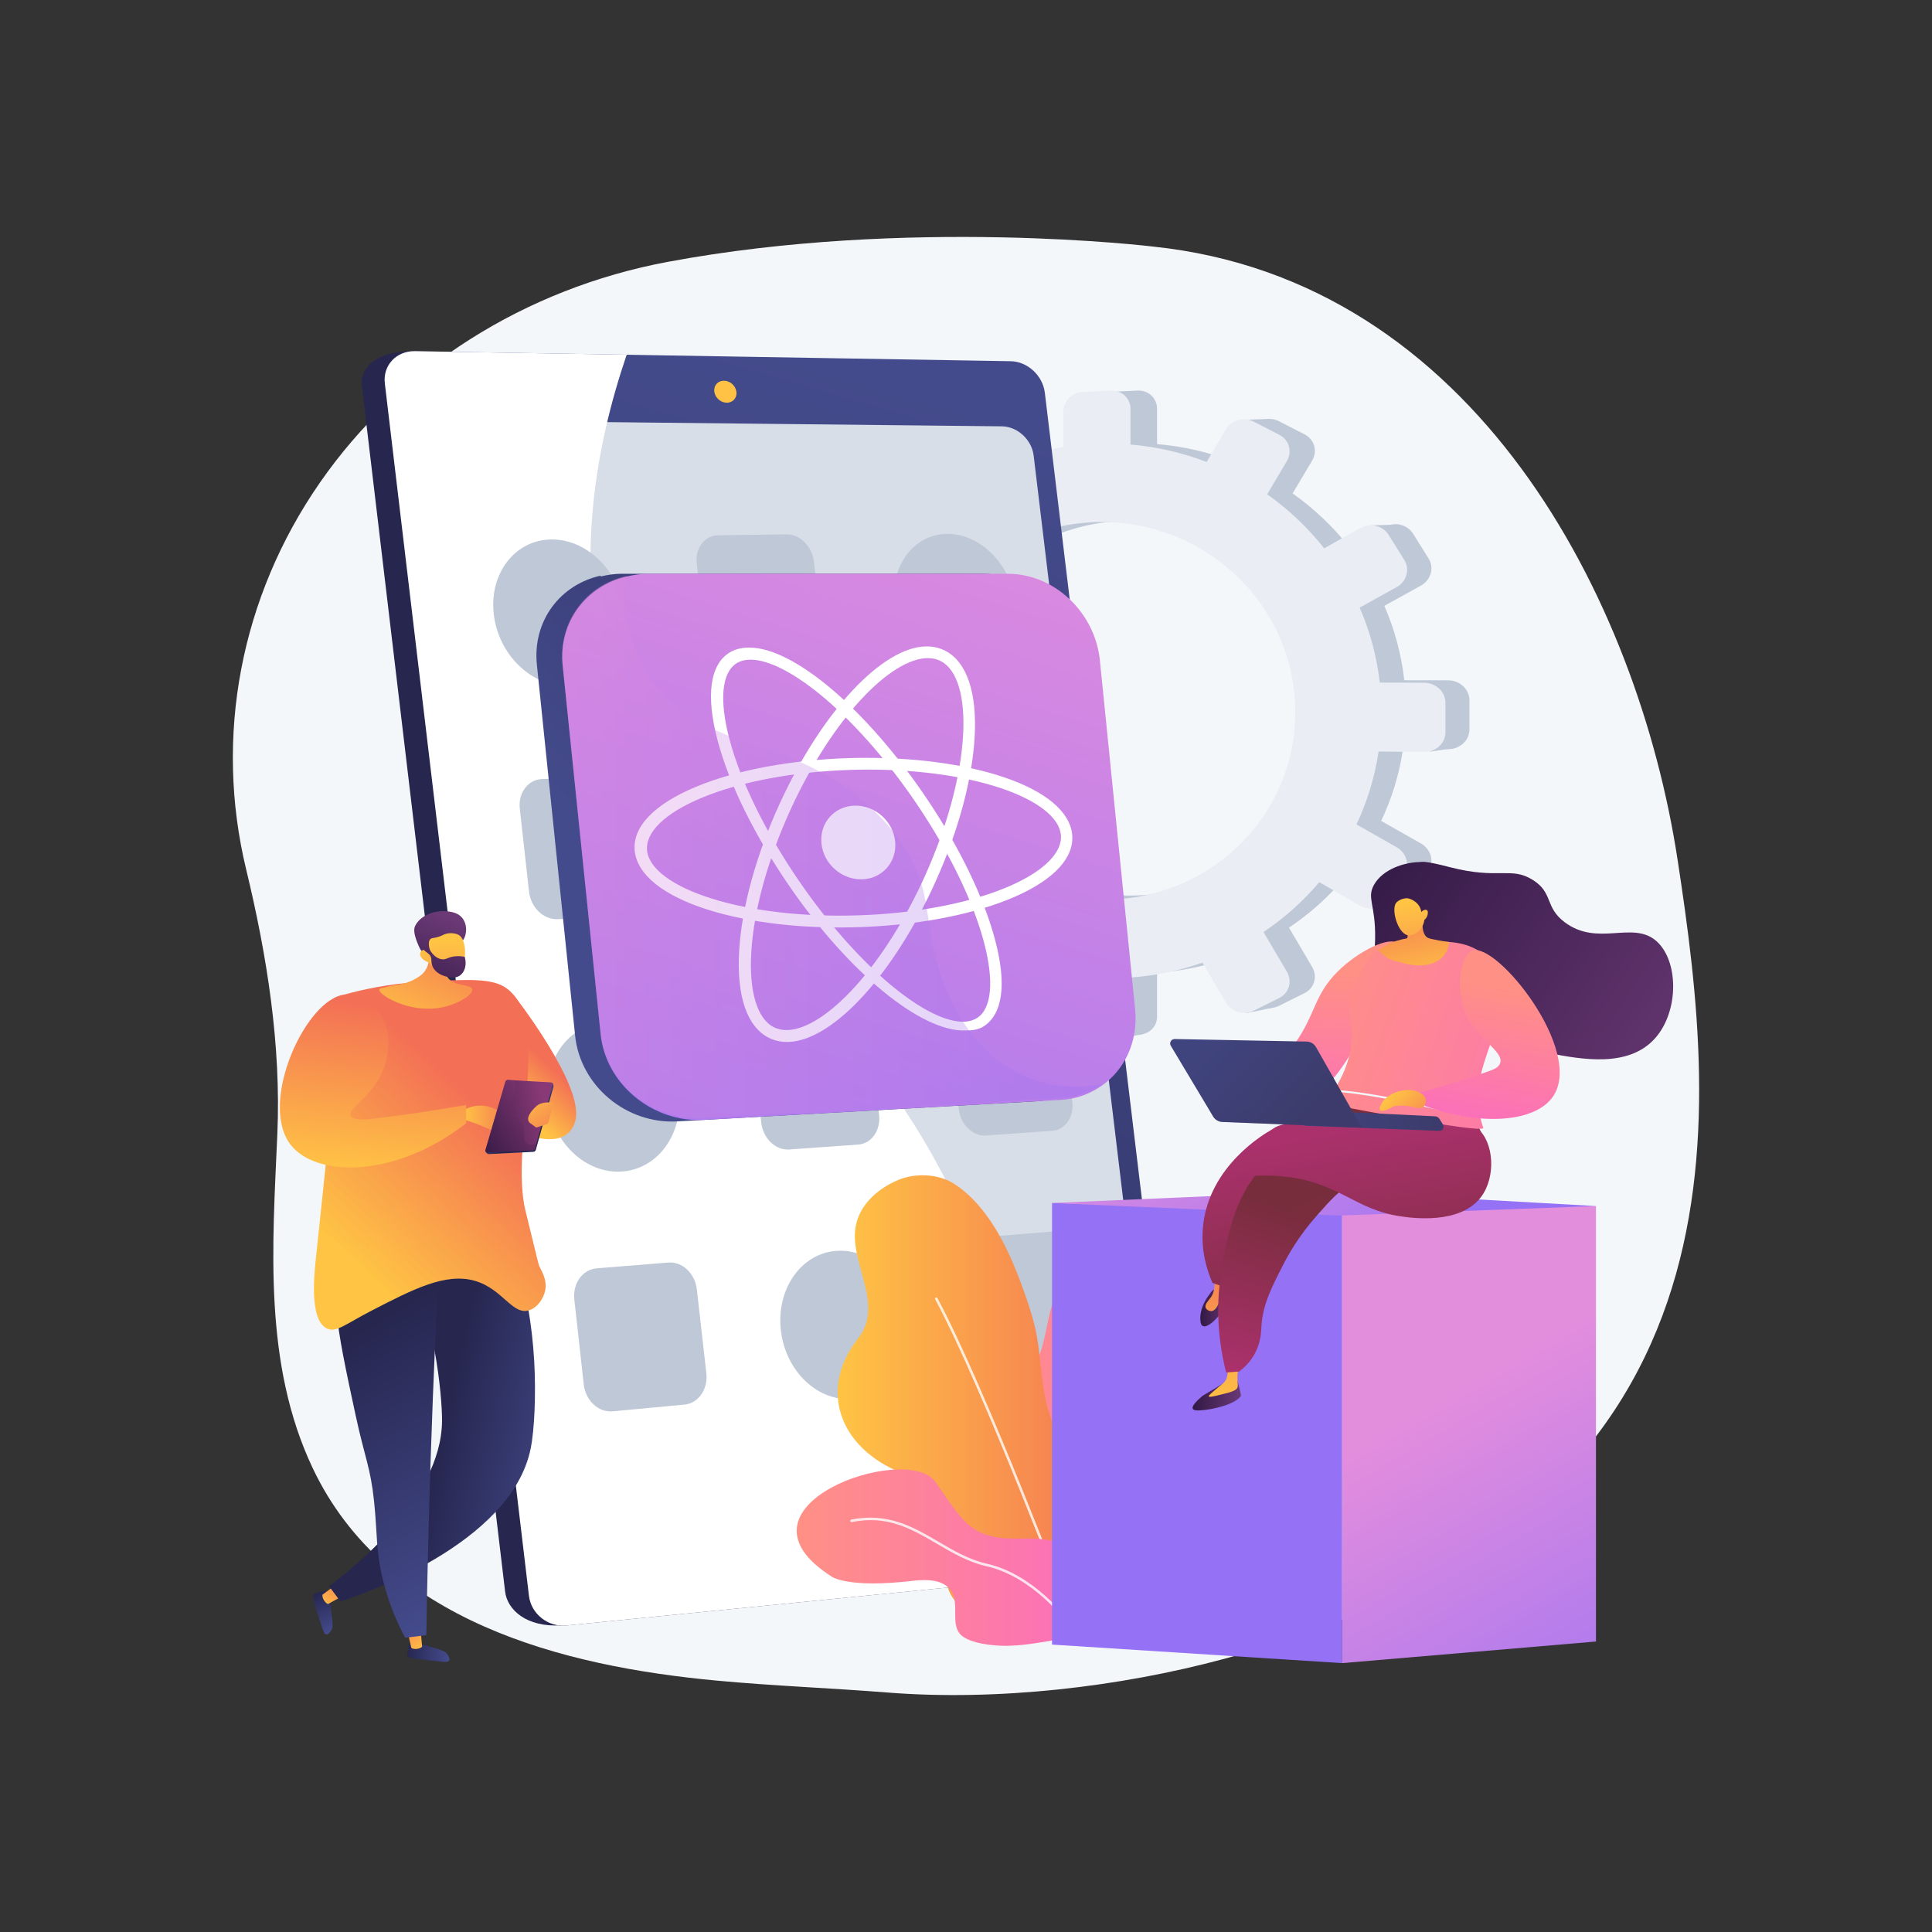 <?xml version="1.0" encoding="utf-8"?>
<!-- Generator: Adobe Illustrator 15.0.0, SVG Export Plug-In . SVG Version: 6.00 Build 0)  -->
<!DOCTYPE svg PUBLIC "-//W3C//DTD SVG 1.1//EN" "http://www.w3.org/Graphics/SVG/1.1/DTD/svg11.dtd">
<svg version="1.1" id="Illustration" xmlns="http://www.w3.org/2000/svg" xmlns:xlink="http://www.w3.org/1999/xlink" x="0px"
	 y="0px" width="3710px" height="3710px" viewBox="0 0 3710 3710" enable-background="new 0 0 3710 3710" xml:space="preserve">
<rect x="0" y="0" width="3710" height="3710" fill="#333333" stroke="none"/>
<g>
	<path fill="#F4F7FA" d="M3221.443,1650.967c-76.319-499.542-389.226-1113.263-1007.406-1177.491c0,0-469.352-57.088-932.03,29.437
		c-274.599,51.352-515.382,204.217-667.74,423.922C461.907,1146.54,411.016,1414.44,472.78,1669.85
		c40.115,165.89,67.223,337.576,59.784,508.037c-9.382,214.979-27.05,441.017,67.986,641.492
		c139.247,293.726,479.001,380.247,775.458,407.843c109.245,10.169,218.896,14.268,328.238,22.913
		c209.761,16.584,444.994-10.254,647.163-64.864C3381.709,2906.955,3297.762,2150.507,3221.443,1650.967z"/>
	<g>
		<g>
			<path fill="#BFC8D6" d="M1561.166,1338.649v50.423c0,18.959,14.882,34.515,33.296,34.743l71.429,0.89
				c6.118,45.074,18.245,88.347,35.574,128.997l-63.983,36.198c-16.073,9.094-21.569,30.039-12.304,46.831l24.714,44.794
				c9.321,16.895,30.021,23.344,46.263,14.355l66.164-36.614c26.893,35.956,58.506,68.465,94.015,96.566l-39.67,67.584
				c-9.586,16.329-3.898,38.078,12.729,48.631l44.46,28.215c16.809,10.667,38.373,6.043,48.137-10.381l40.866-68.743
				c40.939,18.816,84.917,32.651,131.159,40.555v83.43c0,19.87,16.345,36.955,36.57,38.164l54.133,3.236
				c20.485,1.226,37.145-14.063,37.145-34.151v-84.346c47.645-3.361,93.673-13.097,137.165-28.437l44.046,75.661
				c10.618,18.24,34.203,25.589,52.713,16.358l49.503-24.688c18.721-9.336,25.147-31.838,14.32-50.204l-44.412-75.337
				c39.724-26.623,75.521-58.609,106.3-95.013l77.032,44.673c19.2,11.136,43.839,5.853,54.997-11.859l29.771-47.262
				c11.232-17.83,4.564-41.27-14.856-52.292l-76.162-43.226c20.447-43.29,34.836-89.919,42.121-138.899l86.287,1.074
				c22.622,0.281,41.022-16.604,41.022-37.716v-56.146c0-21.112-18.4-38.259-41.022-38.298l-84.056-0.145
				c-5.71-50.154-18.835-98.121-38.265-142.868l70.074-38.778c19.421-10.747,26.089-34.092,14.856-52.082l-29.771-47.683
				c-11.158-17.87-35.797-23.502-54.997-12.639l-67.72,38.314c-31.029-39.325-67.662-74.007-108.641-102.977l37.44-62.981
				c10.827-18.213,4.4-40.806-14.32-50.407l-49.504-25.389c-18.509-9.493-42.094-2.479-52.712,15.611l-36.135,61.561
				c-45.806-17.582-94.531-28.943-145.076-33.155v-68.094c0-20.088-16.659-35.612-37.145-34.678l-54.133,2.471
				c-20.226,0.923-36.57,17.776-36.57,37.646v67.354c-49.034,7.755-95.522,22.21-138.543,42.249l-33.482-56.797
				c-9.764-16.563-31.328-21.491-48.137-11.063l-44.46,27.586c-16.628,10.317-22.315,31.985-12.729,48.45l33.405,57.384
				c-36.542,29.376-68.803,63.529-95.834,101.408l-58.08-32.963c-16.242-9.218-36.941-3.063-46.263,13.701l-24.714,44.443
				c-9.266,16.66-3.77,37.684,12.304,47.005l58.812,34.106c-16.437,41.437-27.483,85.541-32.274,131.488l-69.557-0.119
				C1576.048,1304.345,1561.166,1319.689,1561.166,1338.649z M1802.471,1357.732c0-192.494,156.291-352.344,355.118-357.181
				c205.822-5.007,378.063,156.934,378.063,361.866c0,204.934-172.241,364.673-378.063,357.035
				C1958.762,1712.075,1802.471,1550.228,1802.471,1357.732z"/>
			<polygon fill="#BFC8D6" points="2387.895,806.143 2437.436,804.435 2454.52,848.852 			"/>
			<polygon fill="#BFC8D6" points="1896.65,826.643 1839.523,827.212 1839.523,869.351 			"/>
			<polygon fill="#BFC8D6" points="1678.941,1029.91 1621.997,1032.211 1636.233,1064.1 			"/>
			<polygon fill="#BFC8D6" points="1589.539,1304.973 1532.026,1309.528 1550.817,1337.431 			"/>
			<polygon fill="#BFC8D6" points="1685.205,1699.595 1629.4,1707.567 1622.566,1662.012 			"/>
			<polygon fill="#BFC8D6" points="1898.745,1905.163 1848.635,1914.273 1844.648,1877.26 			"/>
			<polygon fill="#BFC8D6" points="2149.299,1993.995 2194.285,1986.023 2155.563,1928.51 			"/>
			<polygon fill="#BFC8D6" points="2393.02,1945.593 2445.408,1934.773 2404.978,1885.802 			"/>
			<polygon fill="#BFC8D6" points="2687.42,1007.155 2632.754,1008.864 2654.393,1048.725 			"/>
			<polygon fill="#BFC8D6" points="2796.184,1435.944 2746.072,1443.347 2750.059,1402.347 			"/>
			<polygon fill="#BFC8D6" points="2688.56,1736.039 2639.587,1744.011 2635.602,1711.553 			"/>
		</g>
		<path fill="#EAEDF3" d="M1504.692,1343.445v50.833c0,19.114,15.005,34.796,33.57,35.027l72.022,0.896
			c6.169,45.442,18.397,89.067,35.868,130.048l-64.513,36.494c-16.206,9.168-21.748,30.283-12.406,47.212l24.919,45.159
			c9.398,17.032,30.271,23.534,46.646,14.473l66.713-36.912c27.117,36.248,58.99,69.022,94.795,97.353l-40,68.135
			c-9.665,16.462-3.932,38.389,12.835,49.027l44.829,28.444c16.947,10.754,38.691,6.093,48.536-10.466l41.205-69.303
			c41.278,18.97,85.619,32.917,132.245,40.886v84.109c0,20.031,16.48,37.255,36.874,38.475l54.581,3.263
			c20.655,1.235,37.453-14.178,37.453-34.43v-85.033c48.039-3.388,94.449-13.203,138.302-28.668l44.411,76.277
			c10.706,18.389,34.486,25.797,53.149,16.491l49.913-24.889c18.876-9.412,25.355-32.098,14.439-50.613l-44.78-75.951
			c40.053-26.84,76.146-59.086,107.181-95.787l77.672,45.038c19.358,11.226,44.201,5.899,55.451-11.957l30.019-47.646
			c11.325-17.977,4.602-41.606-14.979-52.719l-76.794-43.577c20.617-43.644,35.125-90.652,42.47-140.031l87.003,1.082
			c22.811,0.284,41.362-16.739,41.362-38.023v-56.603c0-21.284-18.552-38.57-41.362-38.61l-84.752-0.145
			c-5.758-50.563-18.991-98.921-38.582-144.032l70.655-39.094c19.581-10.835,26.305-34.371,14.979-52.507l-30.019-48.071
			c-11.25-18.016-36.093-23.693-55.451-12.742l-68.282,38.627c-31.286-39.646-68.223-74.609-109.541-103.815l37.751-63.494
			c10.916-18.361,4.437-41.139-14.439-50.818l-49.914-25.596c-18.662-9.569-42.442-2.499-53.148,15.739l-36.435,62.062
			c-46.186-17.725-95.314-29.18-146.278-33.425v-68.648c0-20.252-16.798-35.902-37.453-34.96l-54.581,2.49
			c-20.394,0.93-36.874,17.921-36.874,37.952v67.902c-49.44,7.817-96.313,22.391-139.691,42.593l-33.759-57.26
			c-9.845-16.697-31.589-21.666-48.536-11.152l-44.829,27.81c-16.767,10.401-22.5,32.246-12.835,48.846l33.683,57.851
			c-36.845,29.615-69.373,64.047-96.629,102.235l-58.562-33.232c-16.375-9.293-37.247-3.087-46.646,13.813l-24.919,44.806
			c-9.342,16.797-3.8,37.991,12.406,47.389l59.299,34.384c-16.573,41.773-27.711,86.238-32.542,132.56l-70.135-0.121
			C1519.697,1308.861,1504.692,1324.331,1504.692,1343.445z M1747.997,1362.684c0-194.063,157.586-355.215,358.062-360.091
			c207.528-5.048,381.197,158.213,381.197,364.814c0,206.604-173.669,367.644-381.197,359.944
			C1905.583,1719.913,1747.997,1556.747,1747.997,1362.684z"/>
	</g>
	<g>
		<g>
			
				<linearGradient id="SVGID_1_" gradientUnits="userSpaceOnUse" x1="1130.847" y1="1841.629" x2="700.64" y2="1888.56" gradientTransform="matrix(1 0 0 1 312.712 0)">
				<stop  offset="0" style="stop-color:#444B8C"/>
				<stop  offset="0.996" style="stop-color:#26264F"/>
			</linearGradient>
			<path fill="url(#SVGID_1_)" d="M1957.247,757.74l262.09,2178.437c3.929,32.662-18.582,61.942-50.118,65.071l-1091.636,119.846
				c-66.873,4.159-103.487-30.006-107.613-64.738L694.805,740.314c-4.104-34.538,28.705-65.817,95.862-65.817l1101.568,23.201
				C1924.124,698.231,1953.338,725.249,1957.247,757.74z"/>
			
				<linearGradient id="SVGID_2_" gradientUnits="userSpaceOnUse" x1="1509.899" y1="757.207" x2="446.122" y2="4378.75" gradientTransform="matrix(1 0 0 1 312.712 0)">
				<stop  offset="0" style="stop-color:#444B8C"/>
				<stop  offset="0.996" style="stop-color:#26264F"/>
			</linearGradient>
			<path fill="url(#SVGID_2_)" d="M2006.378,753.991l263.529,2189.333c3.951,32.827-18.638,62.258-50.289,65.409l-1131.721,112.676
				c-35.481,3.531-67.997-22.136-72.147-57.047L739.041,736.353c-4.126-34.717,21.936-62.622,57.805-62.017l1144.265,19.307
				C1973.118,694.182,2002.448,721.338,2006.378,753.991z"/>
			<path fill="#D8DEE8" d="M1984.904,874.753l244.257,2029.945c3.69,30.669-17.464,58.114-47.091,60.994l-1064.345,103.462
				c-32.984,3.207-63.21-20.752-67.075-53.248L794.931,865.365c-3.844-32.327,20.351-58.484,53.669-58.13l1075.268,11.451
				C1953.801,819.005,1981.231,844.233,1984.904,874.753z"/>
			
				<linearGradient id="SVGID_3_" gradientUnits="userSpaceOnUse" x1="1111.277" y1="668.006" x2="-138.949" y2="4054.035" gradientTransform="matrix(1 0 0 1 312.712 0)">
				<stop  offset="0" style="stop-color:#FFC444"/>
				<stop  offset="0.996" style="stop-color:#F36F56"/>
			</linearGradient>
			<path fill="url(#SVGID_3_)" d="M1414.146,752.487c1.395,11.654-6.969,20.983-18.694,20.836
				c-11.738-0.147-22.396-9.735-23.792-21.413c-1.397-11.679,6.998-21.007,18.738-20.835
				C1402.125,731.247,1412.752,740.833,1414.146,752.487z"/>
			<g>
				<path fill="#FFFFFF" d="M1800.889,2237.381c-217.895-402.857-543.396-523.442-641.397-938.631
					c-52.974-224.426-16.881-439.23,43.907-617.555l-406.554-6.86c-35.868-0.604-61.93,27.301-57.803,62.017l276.708,2328.011
					c4.149,34.911,36.665,60.579,72.148,57.046l889.643-88.573C1984.119,2671.86,1898.018,2416.956,1800.889,2237.381z"/>
			</g>
		</g>
		<g>
			<path fill="#BFC8D6" d="M1198.501,1173.582c8.774,77.172-39.684,141.354-108.653,143.245
				c-69.424,1.904-133.074-59.951-141.74-138.049c-8.65-77.965,40.872-141.867,110.186-142.846
				C1127.155,1034.962,1189.741,1096.539,1198.501,1173.582z"/>
			<path fill="#BFC8D6" d="M1950.338,1157.979c9.071,74.395-35.226,136.209-99.318,137.967
				c-64.5,1.77-124.381-57.884-133.366-133.138c-8.97-75.131,36.285-136.687,100.697-137.595
				C1882.357,1024.31,1941.282,1083.704,1950.338,1157.979z"/>
			<path fill="#BFC8D6" d="M1510.517,1026.095l-131.7,1.836c-25.932,0.361-44.244,24.576-40.839,54.104l17.864,154.885
				c3.42,29.645,27.294,53.132,53.263,52.443l131.882-3.499c25.575-0.679,43.462-25.014,40.008-54.337l-18.049-153.205
				C1559.505,1049.113,1536.057,1025.739,1510.517,1026.095z"/>
			<path fill="#BFC8D6" d="M1634.488,1617.037c9.02,76.507-37.352,141.282-103.974,144.582
				c-67.055,3.322-128.978-56.823-137.9-134.24c-8.907-77.286,38.481-141.811,105.438-144.222
				C1564.578,1480.762,1625.483,1540.656,1634.488,1617.037z"/>
			<path fill="#BFC8D6" d="M2004.385,1601.22c9.159,75.117-35.179,138.667-99.412,141.85
				c-64.644,3.202-124.716-55.884-133.788-131.878c-9.058-75.868,36.245-139.175,100.8-141.499
				C1936.133,1467.382,1995.24,1526.226,2004.385,1601.22z"/>
			<path fill="#BFC8D6" d="M1177.984,1491.114l-137.011,4.911c-26.981,0.967-46.174,26.371-42.799,56.761l17.703,159.415
				c3.389,30.514,28.097,54.197,55.119,52.884l137.215-6.672c26.604-1.294,45.344-26.816,41.916-56.988l-17.909-157.637
				C1228.805,1513.737,1204.55,1490.162,1177.984,1491.114z"/>
			<path fill="#BFC8D6" d="M1303.602,2097.949c8.952,78.739-39.642,146.69-108.965,151.681
				c-69.784,5.023-133.878-55.593-142.722-135.296c-8.828-79.566,40.848-147.276,110.522-151.335
				C1231.653,1958.968,1294.664,2019.344,1303.602,2097.949z"/>
			<path fill="#BFC8D6" d="M1616.893,1932.982l-132.332,7.685c-26.058,1.514-44.417,27.146-40.943,57.267l18.225,158.006
				c3.488,30.243,27.521,53.269,53.615,51.415l132.514-9.416c25.696-1.826,43.624-27.563,40.101-57.471l-18.408-156.259
				C1666.154,1954.419,1642.553,1931.492,1616.893,1932.982z"/>
			<path fill="#BFC8D6" d="M1989.31,1911.354l-127.571,7.408c-25.116,1.459-42.664,26.595-39.131,56.159l18.526,155.077
				c3.547,29.682,26.858,52.306,52.007,50.519l127.733-9.076c24.772-1.76,41.91-26.999,38.333-56.357l-18.691-153.394
				C2036.952,1932.446,2014.051,1909.917,1989.31,1911.354z"/>
			<path fill="#BFC8D6" d="M1742.512,2533.325c9.2,78.04-37.275,146.513-104.213,152.856
				c-67.377,6.385-129.713-52.537-138.815-131.523c-9.088-78.853,38.42-147.11,105.699-152.548
				C1672.023,2396.708,1733.326,2455.416,1742.512,2533.325z"/>
			<path fill="#BFC8D6" d="M1283.529,2424.447l-137.717,11.106c-27.123,2.188-46.374,29.092-42.93,60.107l18.068,162.705
				c3.459,31.145,28.339,54.337,55.503,51.788l137.921-12.941c26.739-2.509,45.531-29.514,42.033-60.302l-18.274-160.854
				C1334.649,2445.394,1310.229,2422.294,1283.529,2424.447z"/>
			<path fill="#BFC8D6" d="M2044.135,2363.106l-127.852,10.311c-25.173,2.03-42.738,27.868-39.171,57.726l18.711,156.614
				c3.582,29.976,26.968,52.37,52.173,50.005l128.014-12.012c24.826-2.329,41.979-28.262,38.365-57.908l-18.873-154.898
				C2091.902,2383.413,2068.93,2361.106,2044.135,2363.106z"/>
		</g>
	</g>
	<g>
		<linearGradient id="SVGID_4_" gradientUnits="userSpaceOnUse" x1="1374.756" y1="1829.808" x2="2345.033" y2="801.671">
			<stop  offset="0" style="stop-color:#444B8C"/>
			<stop  offset="0.996" style="stop-color:#26264F"/>
		</linearGradient>
		<path fill="url(#SVGID_4_)" d="M1887.639,1101.779h-694.865c-13.317,0-26.153,2.279-38.356,5.008
			c-0.375,0.083-0.738,0.621-1.113,0.705c0.114-0.76,0.229-1.318,0.345-2.124c-78.562,17.369-131.291,87.601-122.66,171.321
			l0.216,2.14l72.961,707.711l0.215,2.094c9.953,96.537,98.251,170.275,196.281,164.788l689.566-38.598
			c30.326-1.697,57.784-11.654,80.501-27.622c44.792-31.394,71.267-86.084,65.134-146.73l-67.874-672.013
			C2058.729,1176.901,1978.354,1101.779,1887.639,1101.779z"/>
		<g>
			<linearGradient id="SVGID_5_" gradientUnits="userSpaceOnUse" x1="1903.61" y1="749.689" x2="1189.332" y2="2994.568">
				<stop  offset="0.004" style="stop-color:#E38DDD"/>
				<stop  offset="1" style="stop-color:#9571F6"/>
			</linearGradient>
			<path fill="url(#SVGID_5_)" d="M2112.104,1268.053l67.651,669.937c6.113,60.498-19.004,115.203-63.565,146.512
				c-22.599,15.924-48.684,25.893-78.852,27.581l-685.906,38.45c-97.5,5.458-188.049-67.917-197.968-164.205l-72.921-707.912
				c-8.601-83.504,45.762-154.313,123.897-171.646c12.138-2.722,26.251-4.99,39.497-4.99h691.17
				C2025.35,1101.779,2102.874,1176.72,2112.104,1268.053z"/>
			<g>
				<g>
					<path fill="#FFFFFF" d="M1515.62,2000.765c-13.788,0.667-26.67-1.837-38.282-7.45c-42.685-20.631-63.29-80.517-57.881-168.47
						c5.169-84.045,33.14-184.803,78.565-283.359c81.455-176.724,196.993-299.546,280.999-300.18
						c13.344-0.101,25.776,2.864,36.962,8.807c40.88,21.718,60.568,80.603,55.57,165.956
						c-4.786,81.751-31.365,179.956-75.023,276.863C1717.022,1869.419,1601.508,1996.608,1515.62,2000.765z M1781.305,1263.766
						c-34.94,0.307-79.972,28.083-126.896,78.424c-49.058,52.634-97.111,127.199-135.228,210.03
						c-44.246,96.149-71.462,194.077-76.451,275.404c-4.691,76.485,11.347,129.466,43.92,145.253
						c7.9,3.828,16.862,5.534,26.635,5.073c35.929-1.694,81.837-31.535,129.177-83.808
						c48.943-54.045,96.332-129.227,133.518-211.639c42.731-94.702,68.732-190.349,73.388-269.644
						c4.369-74.414-11.029-126.546-42.323-143.132C1799.422,1265.689,1790.765,1263.683,1781.305,1263.766z"/>
				</g>
				<g>
					<path fill="#FFFFFF" d="M1653.702,1780.243c-108.412,3.986-212.896-7.715-293.743-33.151
						c-85.5-26.9-135.784-66.854-140.998-112.323c-5.317-46.383,36.954-90.604,118.464-124.276
						c77.302-31.931,181.415-51.298,292.619-54.709c4.386-0.135,8.79-0.244,13.144-0.327
						c107.146-2.048,208.099,11.189,284.734,37.088c79.674,26.926,125.953,65.591,130.842,109.045
						c4.985,44.307-33.625,86.877-109.222,120.096c-72.934,32.046-173.145,52.7-282.716,58
						C1662.452,1779.896,1658.054,1780.083,1653.702,1780.243z M1645.495,1478.091c-4.266,0.087-8.582,0.199-12.879,0.336
						c-108.547,3.464-209.82,22.359-284.643,53.374c-70.856,29.369-109.417,66.627-105.359,102.034
						c3.967,34.615,49.025,67.979,123.17,91.399c78.21,24.704,179.802,36.133,285.608,32.372c4.266-0.151,8.578-0.33,12.867-0.53
						c107.021-5.045,204.624-24.963,275.35-55.94c65.928-28.876,101.328-64.785,97.513-98.693
						c-3.733-33.16-45.369-65.479-114.633-88.802C1848.271,1488.649,1750.062,1475.964,1645.495,1478.091z"/>
				</g>
				<g>
					<path fill="#FFFFFF" d="M1854.139,1978.789c0,0-0.002,0-0.004,0c-83.531,3.439-222.998-108.607-339.911-279.573
						c-65.269-95.445-113.563-192.709-135.894-276.087c-23.385-87.312-15.079-147.441,23.196-170.392
						c10.414-6.245,22.756-9.109,36.621-9.214c86.369-0.649,227.307,119.849,342.285,291.123
						c63.069,93.948,109.389,190.155,130.687,271.082c22.223,84.439,14.354,141.216-21.851,165.021
						C1879.364,1977.263,1867.412,1978.789,1854.139,1978.789z M1440.516,1266.754c-9.824,0.086-18.398,2.287-25.481,6.545
						c-29.198,17.556-34.321,71.252-14.006,147.179c21.589,80.686,68.657,176.593,132.258,269.714
						c54.752,80.167,117.66,151.502,177.083,201.008c56.814,47.332,107.16,72.352,141.92,70.713c0,0,0.002-0.001,0.003-0.001
						c9.407-0.443,17.6-2.89,24.352-7.318c27.724-18.19,32.478-70.753,13.085-144.371
						c-20.676-78.491-65.901-172.089-127.606-263.889c-53.732-79.939-116.181-152.153-175.901-203.263
						C1528.434,1293.619,1476.633,1266.437,1440.516,1266.754z"/>
				</g>
				<g>
					<path fill="#FFFFFF" d="M1718.931,1615.831c3.964,38.914-24.298,71.457-63.273,72.695
						c-39.141,1.245-74.239-29.527-78.244-68.742c-4.006-39.22,24.633-71.786,63.814-72.729
						C1680.244,1546.114,1714.966,1576.911,1718.931,1615.831z"/>
				</g>
			</g>
			<linearGradient id="SVGID_6_" gradientUnits="userSpaceOnUse" x1="1079.428" y1="1626.355" x2="2116.119" y2="1626.355">
				<stop  offset="0.004" style="stop-color:#E38DDD"/>
				<stop  offset="1" style="stop-color:#9571F6"/>
			</linearGradient>
			<path opacity="0.3" fill="url(#SVGID_6_)" d="M2116.119,2081.887c-22.599,15.92-50.028,24.993-80.2,26.676l-685.988,38.26
				c-97.511,5.438-186.762-66.198-196.681-162.484l-72.92-707.951c-8.601-83.503,45.204-153.464,123.347-170.788
				c-1.029,7.136-1.298,12.479-1.497,15.232c-4.036,56.457,6.073,116.086,36.76,168.057
				c59.844,101.393,168.38,126.316,268.329,162.635c106.863,38.786,220.993,125.746,258.636,234.885
				c16.413,47.584,16.977,98.125,28.915,146.429c35.787,145.062,134.7,263.786,289.893,252.82
				C2094.912,2084.918,2105.436,2083.4,2116.119,2081.887z"/>
		</g>
	</g>
	<g>
		
			<linearGradient id="SVGID_7_" gradientUnits="userSpaceOnUse" x1="5881.053" y1="6925.68" x2="5961.841" y2="6925.68" gradientTransform="matrix(-0.432 -0.902 -0.902 0.432 9428.877 5444.568)">
			<stop  offset="0" style="stop-color:#444B8C"/>
			<stop  offset="0.996" style="stop-color:#26264F"/>
		</linearGradient>
		<path fill="url(#SVGID_7_)" d="M627.395,3056.697c-5.074-2.581-13.601,0.314-19.174,2.208c-2.49,0.844-3.735,1.268-4.461,1.91
			c-5.301,4.688-0.642,16.934,5.765,36.537c10.125,30.979,11.708,40.833,17.146,41.194c5.098,0.34,9.529-7.924,10.014-8.847
			c2.598-4.965,2.321-9.521,1.455-18.181c-1.604-16.023-3.276-26.589-3.783-29.788
			C631.198,3061.755,630.726,3058.394,627.395,3056.697z"/>
		
			<linearGradient id="SVGID_8_" gradientUnits="userSpaceOnUse" x1="6632.468" y1="6460.562" x2="6667.909" y2="6387.207" gradientTransform="matrix(-0.515 -0.858 -0.858 0.515 9575.746 5452.523)">
			<stop  offset="0" style="stop-color:#FFC444"/>
			<stop  offset="0.996" style="stop-color:#F36F56"/>
		</linearGradient>
		<path fill="url(#SVGID_8_)" d="M662.289,3062.306l-32.453,17.954c-2.005-0.118-11.351-7.985-10.695-17.82l29.813-22.353
			L662.289,3062.306z"/>
		
			<linearGradient id="SVGID_9_" gradientUnits="userSpaceOnUse" x1="-2615.014" y1="2821.951" x2="-2893.497" y2="2759.633" gradientTransform="matrix(1 0 0 1 3736.165 0)">
			<stop  offset="0" style="stop-color:#444B8C"/>
			<stop  offset="0.996" style="stop-color:#26264F"/>
		</linearGradient>
		<path fill="url(#SVGID_9_)" d="M997.703,2436.453c11.272,42.647,24.084,103.791,28.184,178.156
			c3.397,61.646,0.637,129.705-6.794,166.707c-37.233,185.415-330.828,282.83-365.431,293.895
			c-7.263-9.754-14.526-19.507-21.79-29.261c36.565-27.182,215.18-164.095,216.959-316.561c0.287-24.544-3.682-77.555-13.98-134.178
			c-11.02-60.592-26.45-109.716-38.774-143.799C863.285,2446.426,930.494,2441.439,997.703,2436.453z"/>
		
			<linearGradient id="SVGID_10_" gradientUnits="userSpaceOnUse" x1="-2768.434" y1="2103.594" x2="-2698.275" y2="2027.897" gradientTransform="matrix(1 0 0 1 3736.165 0)">
			<stop  offset="0" style="stop-color:#FFC444"/>
			<stop  offset="0.996" style="stop-color:#F36F56"/>
		</linearGradient>
		<path fill="url(#SVGID_10_)" d="M960.547,1905.798l26.183,5.236c0,0,137.458,175.423,117.821,242.188
			c-19.637,66.765-117.821,15.709-117.821,15.709L960.547,1905.798z"/>
		
			<linearGradient id="SVGID_11_" gradientUnits="userSpaceOnUse" x1="5169.483" y1="3054.41" x2="5250.269" y2="3054.41" gradientTransform="matrix(-1 0.029 0.029 1 5941.84 -31.239)">
			<stop  offset="0" style="stop-color:#444B8C"/>
			<stop  offset="0.996" style="stop-color:#26264F"/>
		</linearGradient>
		<path fill="url(#SVGID_11_)" d="M788.031,3154.821c-4.418,3.591-5.229,12.559-5.761,18.42c-0.239,2.618-0.356,3.929-0.063,4.854
			c2.134,6.745,15.218,7.455,35.734,9.552c32.423,3.313,42.072,5.864,44.608,1.04c2.378-4.522-3.376-11.926-4.024-12.742
			c-3.484-4.389-7.76-5.984-16.026-8.705c-15.297-5.035-25.632-7.792-28.762-8.626
			C794.196,3153.396,790.934,3152.463,788.031,3154.821z"/>
		
			<linearGradient id="SVGID_12_" gradientUnits="userSpaceOnUse" x1="5561.982" y1="2673.886" x2="5597.424" y2="2600.529" gradientTransform="matrix(-0.993 0.122 0.122 0.993 6009.105 -162.682)">
			<stop  offset="0" style="stop-color:#FFC444"/>
			<stop  offset="0.996" style="stop-color:#F36F56"/>
		</linearGradient>
		<path fill="url(#SVGID_12_)" d="M807.313,3125.201l3.246,36.946c-0.922,1.784-11.903,7.136-20.627,2.547l-8.337-36.317
			L807.313,3125.201z"/>
		
			<linearGradient id="SVGID_13_" gradientUnits="userSpaceOnUse" x1="-3171.81" y1="2556.358" x2="-3400.728" y2="2040.322" gradientTransform="matrix(0.993 -0.122 0.122 0.993 3819.17 108.124)">
			<stop  offset="0" style="stop-color:#444B8C"/>
			<stop  offset="0.996" style="stop-color:#26264F"/>
		</linearGradient>
		<path fill="url(#SVGID_13_)" d="M846.859,2349.879c-8.098,147.428-14.758,297.599-19.803,450.43
			c-3.789,114.685-6.57,227.915-8.418,339.654c-13.514,1.668-27.027,3.338-40.542,5.005c-13.058-24.312-30.401-61.48-42.281-109.12
			c-14.431-57.86-11.09-92.221-17.418-152.188c-7.101-67.258-17.413-81.911-35.684-166.756
			c-37.082-172.19-55.624-258.286-14.259-311.842C681.882,2387.677,723.979,2344.063,846.859,2349.879z"/>
		
			<linearGradient id="SVGID_14_" gradientUnits="userSpaceOnUse" x1="-3072.874" y1="2405.104" x2="-2807.558" y2="2118.842" gradientTransform="matrix(1 0 0 1 3736.165 0)">
			<stop  offset="0" style="stop-color:#FFC444"/>
			<stop  offset="0.996" style="stop-color:#F36F56"/>
		</linearGradient>
		<path fill="url(#SVGID_14_)" d="M659.711,1910.311c34.955-9.83,86.185-21.325,148.926-24.872
			c92.506-5.229,138.775-7.543,165.931,13.724c84.221,65.953,4.405,301.688,34.417,425.556
			c25.253,104.224,26.183,106.039,26.183,106.039c5.969,11.651,15.643,27.842,11.782,47.129
			c-3.036,15.169-14.513,32.599-30.109,37.964c-32.409,11.151-50.987-40.668-104.73-56.292
			c-56.178-16.332-119.03,16.113-198.507,57.14c-50.579,26.11-67.85,42.763-85.573,34.499
			c-34.127-15.912-24.755-103.148-20.946-138.768C622.22,2270.892,639.254,2105.176,659.711,1910.311z"/>
		
			<linearGradient id="SVGID_15_" gradientUnits="userSpaceOnUse" x1="-2847.326" y1="2149.924" x2="-2744.472" y2="2149.924" gradientTransform="matrix(1 0 0 1 3736.165 0)">
			<stop  offset="0" style="stop-color:#FFC444"/>
			<stop  offset="0.996" style="stop-color:#F36F56"/>
		</linearGradient>
		<path fill="url(#SVGID_15_)" d="M891.818,2150.604c-2.446-0.546-6.804-16.815,3.927-21.601
			c48.438-21.601,85.922,21.166,90.935,34.325c5.014,13.159,5.014,13.159,5.014,13.159s-24.056,1.88-38.974-3.133
			S911.708,2155.039,891.818,2150.604z"/>
		<g>
			<g>
				
					<linearGradient id="SVGID_16_" gradientUnits="userSpaceOnUse" x1="-678.824" y1="4745.75" x2="-707.121" y2="4705.568" gradientTransform="matrix(0.229 -0.973 -0.973 -0.229 5756.175 2554.851)">
					<stop  offset="0" style="stop-color:#444B8C"/>
					<stop  offset="0.996" style="stop-color:#26264F"/>
				</linearGradient>
				<path fill="url(#SVGID_16_)" d="M1024.159,2211.855l-85.218,4.298c-3.265,0.165-7.164-3.876-6.36-6.627l39.808-128.819
					c0.626-2.142,2.808-3.57,5.232-3.437l81.727,1.791c2.663,0.157,4.122,5.401,3.398,7.993l-33.862,121.13
					C1028.325,2210.181,1026.313,2211.747,1024.159,2211.855z"/>
				
					<linearGradient id="SVGID_17_" gradientUnits="userSpaceOnUse" x1="-733.553" y1="4819.16" x2="-666.172" y2="4682.293" gradientTransform="matrix(0.229 -0.973 -0.973 -0.229 5756.175 2554.851)">
					<stop  offset="0" style="stop-color:#311944"/>
					<stop  offset="1" style="stop-color:#893976"/>
				</linearGradient>
				<path fill="url(#SVGID_17_)" d="M1022.619,2209.11l-85.688,4.021c-3.285,0.154-5.549-2.195-4.745-4.95l38.276-131.046
					c0.628-2.149,2.82-3.577,5.26-3.433l81.842,4.84c2.676,0.158,4.479,2.734,3.752,5.336l-33.953,121.562
					C1026.806,2207.442,1024.783,2209.009,1022.619,2209.11z"/>
			</g>
			
				<linearGradient id="SVGID_18_" gradientUnits="userSpaceOnUse" x1="-771.7" y1="4728.93" x2="-624.746" y2="4728.93" gradientTransform="matrix(0.229 -0.973 -0.973 -0.229 5756.175 2554.851)">
				<stop  offset="0" style="stop-color:#311944"/>
				<stop  offset="1" style="stop-color:#893976"/>
			</linearGradient>
			<path opacity="0.3" fill="url(#SVGID_18_)" d="M979.359,2130.973c2.537,11.917,13.256,9.351,22.001,23.775
				c11.102,18.313,0.463,34.482,10.638,41.189c3.105,2.046,8.354,3.275,17.795,0.806l-2.43,8.696
				c-0.558,2.003-2.58,3.569-4.744,3.671l-85.688,4.021c-3.284,0.153-5.548-2.196-4.745-4.95l38.276-131.046
				c0.628-2.149,2.82-3.577,5.26-3.433l12.295,0.727c1.443,4.503,2.478,9.701,2.364,15.458
				C989.995,2109.646,976.387,2117.013,979.359,2130.973z"/>
		</g>
		
			<linearGradient id="SVGID_19_" gradientUnits="userSpaceOnUse" x1="-2729.838" y1="2095.47" x2="-2652.655" y2="2193.307" gradientTransform="matrix(1 0 0 1 3736.165 0)">
			<stop  offset="0" style="stop-color:#FFC444"/>
			<stop  offset="0.996" style="stop-color:#F36F56"/>
		</linearGradient>
		<path fill="url(#SVGID_19_)" d="M1061.666,2121.353c0.479-2.061-0.537-4.184-2.069-4.294c-6.236-0.449-20.699-0.632-28.684,6.284
			c-10.372,8.985-23.784,25.384-12.489,33.657l10.546,7.729c0.484,0.355,1.013,0.465,1.543,0.3
			c3.748-1.165,19.521-6.114,21.246-7.343C1053.328,2156.567,1059.342,2131.324,1061.666,2121.353z"/>
		
			<linearGradient id="SVGID_20_" gradientUnits="userSpaceOnUse" x1="-3055.285" y1="2421.404" x2="-2789.968" y2="2135.142" gradientTransform="matrix(1 0 0 1 3736.165 0)">
			<stop  offset="0" style="stop-color:#FFC444"/>
			<stop  offset="0.996" style="stop-color:#F36F56"/>
		</linearGradient>
		<path opacity="0.3" fill="url(#SVGID_20_)" d="M990.657,2466.104c-9.14-15.843-8.756-39.769-28.801-51.056
			c-11.688-6.582-20.799-3.505-36.656-3.928c-47.271-1.261-56.319-31-89.02-32.728c-50.644-2.678-74.97,66.217-103.421,56.292
			c-18.572-6.479-30.531-43.626-20.946-72.002c13.361-39.557,59.149-34.139,119.13-87.712
			c25.659-22.917,62.474-64.276,52.366-82.475c-10.619-19.115-60.999,8.934-98.186-19.637
			c-21.698-16.671-18.929-37.273-36.655-74.62c-9.605-20.238-44.78-72.855-97.096-108.33
			c-16.816,160.854-31.26,300.674-44.29,422.52c-3.809,35.619-13.181,122.855,20.946,138.768
			c17.724,8.264,34.994-8.389,85.573-34.499c79.477-41.026,142.329-73.472,198.507-57.14c53.743,15.624,72.321,67.443,104.73,56.292
			c10.123-3.482,18.461-12.067,23.932-21.8C1011.867,2488.852,997.543,2478.038,990.657,2466.104z"/>
		<g>
			
				<linearGradient id="SVGID_21_" gradientUnits="userSpaceOnUse" x1="-2214.726" y1="3336.167" x2="-2205.404" y2="3087.858" gradientTransform="matrix(0.917 0.399 -0.399 0.917 4135.77 -184.894)">
				<stop  offset="0" style="stop-color:#FFC444"/>
				<stop  offset="0.996" style="stop-color:#F36F56"/>
			</linearGradient>
			<path fill="url(#SVGID_21_)" d="M822.993,1817.405c0.06,7.034,7.555,39.207-16.033,56.287
				c-23.803,17.235-45.908,16.984-54.83,19.196c-20.687,5.129-23.348,4.989-23.805,7.042
				c-2.229,10.015,54.181,44.146,112.458,35.919c35.667-5.033,68.118-25.382,66.126-36.068
				c-2.005-10.754-37.632-4.983-48.251-24.438c-7.386-13.534,0.895-32.748,10.682-48.66
				C859.859,1808.92,832.473,1835.167,822.993,1817.405z"/>
			<g>
				
					<linearGradient id="SVGID_22_" gradientUnits="userSpaceOnUse" x1="3701.284" y1="1488.393" x2="3633.807" y2="1317.014" gradientTransform="matrix(-1 0.015 0.015 1 4469.976 388.196)">
					<stop  offset="0" style="stop-color:#311944"/>
					<stop  offset="1" style="stop-color:#6B3976"/>
				</linearGradient>
				<path fill="url(#SVGID_22_)" d="M888.908,1805.761c8.292-11.274,8.596-30.8-1.24-43.03
					c-8.464-10.525-21.614-11.894-29.487-12.716c-22.813-2.377-51.457,7.453-61.224,28.534c-5.788,12.493,7.316,38.173,9.375,42.793
					c2.331,5.224,6.471,6.979,10.327,10.905c5.345,5.445,13.712,14.105,27.375,28.593c1.001-4.331,2.537-9.695,5.006-15.519
					c0.95-2.242,4.771-10.997,10.618-18.287C871.372,1812.421,881.046,1816.445,888.908,1805.761z"/>
				
					<linearGradient id="SVGID_23_" gradientUnits="userSpaceOnUse" x1="-2211.756" y1="1180.056" x2="-2214.859" y2="1430.042" gradientTransform="matrix(0.997 -0.076 0.076 0.997 2964.305 461.87)">
					<stop  offset="0" style="stop-color:#FFC444"/>
					<stop  offset="0.996" style="stop-color:#F36F56"/>
				</linearGradient>
				<path fill="url(#SVGID_23_)" d="M824.64,1848.745c0,0,15.252,24.406,45.053,22.136c26.683-2.034,29.929-61.958,12.733-74.476
					c-5.737-4.175-17.152-5.809-26.389-3.109c-5.455,1.595-7.284,3.889-16.248,6.319c-8.271,2.245-10.622,1.352-13.103,3.484
					c-3.102,2.671-5.323,9.156,0.1,26.604c-5.152-5.101-11.288-7.013-15.6-4.919c-0.686,0.335-2.506,1.602-3.517,3.504
					C804.014,1835.168,810.356,1843.834,824.64,1848.745z"/>
				
					<linearGradient id="SVGID_24_" gradientUnits="userSpaceOnUse" x1="3680.67" y1="1496.597" x2="3613.125" y2="1325.045" gradientTransform="matrix(-1 0.015 0.015 1 4469.976 388.196)">
					<stop  offset="0" style="stop-color:#311944"/>
					<stop  offset="1" style="stop-color:#6B3976"/>
				</linearGradient>
				<path fill="url(#SVGID_24_)" d="M825.439,1799.532c1.298,0.946-2.585,5.794-2.802,12.597
					c-0.426,13.205,13.11,28.9,26.754,30.093c8.067,0.704,10.228-4.177,23.533-5.732c8.236-0.962,15.113,0.011,19.443,0.906
					c4.346,14.43,0.568,28.906-9.034,35.71c-10.337,7.325-23.692,3.099-29.275,1.331c-3.735-1.182-15.705-4.944-22.06-15.813
					c-6.621-11.325-0.323-18.266-7.859-25.891c-3.801-3.847-8.756-5.476-13.646-12.949c-1.327-2.031-2.218-3.831-2.765-5.041
					C814.538,1807.365,823.56,1798.162,825.439,1799.532z"/>
			</g>
		</g>
		
			<linearGradient id="SVGID_25_" gradientUnits="userSpaceOnUse" x1="-3033.999" y1="2256.189" x2="-2995.598" y2="1928.035" gradientTransform="matrix(1 0 0 1 3736.165 0)">
			<stop  offset="0" style="stop-color:#FFC444"/>
			<stop  offset="0.996" style="stop-color:#F36F56"/>
		</linearGradient>
		<path fill="url(#SVGID_25_)" d="M731.45,1950.308c-14.125-21.424-42.229-42.447-68.075-40.582
			c-75.48,5.447-168.524,208.78-104.729,289.316c48.699,61.478,199.141,64.462,336.445-41.893c0-11.782,0-23.564,0-35.346
			c-67.564,11.816-123.576,19.663-164.95,24.873c-25.804,3.25-51.508,6.179-56.291-3.928c-7.24-15.292,44.441-37.165,64.146-94.257
			C740.711,2040.623,757.989,1990.563,731.45,1950.308z"/>
	</g>
	<g>
		<g>
			<linearGradient id="SVGID_26_" gradientUnits="userSpaceOnUse" x1="1918.544" y1="2785.951" x2="2269.646" y2="2785.951">
				<stop  offset="0" style="stop-color:#FF9085"/>
				<stop  offset="1" style="stop-color:#FB6FBB"/>
			</linearGradient>
			<path fill="url(#SVGID_26_)" d="M2108.1,3111.819c-0.244,0.039-0.487,0.078-0.732,0.117c-39.679,6.335-89.408,1.908-121.543-24.5
				c-16.933-13.914-28.401-32.267-31.923-54c-2.089-12.891-3.223-26.493-1.206-39.462c2.111-13.577,7.361-26.692,14.121-38.6
				c3.775-6.649,8.079-13.07,12.647-19.201c13.087-17.558,44.007-42.228,29.67-67.121c-8.667-15.047-28.646-24.313-41.84-34.865
				c-28.206-22.556-48.464-55.076-48.748-92.212c-0.224-29.173,18.066-58.052,38.703-77.666
				c83.977-79.817,22.108-217.088,141.048-206.308c118.938,10.78,144.743,129.479,100.196,240.301
				c-14.914,37.103-33.064,75.03-43.194,113.807c-7.975,30.525,3.296,51.636,28.154,69.674
				c13.375,9.705,32.924,16.321,44.542,27.755c25.952,25.542,46.743,61.342,40.548,98.812
				c-6.146,37.169-37.828,64.471-71.218,78.592C2168.452,3099.152,2138.982,3106.873,2108.1,3111.819z"/>
			<g opacity="0.8">
				<path fill="#FFFFFF" d="M2094.095,3079.93c-0.279,0-0.563-0.049-0.839-0.15c-1.268-0.463-1.92-1.866-1.457-3.134
					c0.502-1.377,49.786-138.976,6.635-249.249c-43.855-112.074,5.201-232.054,5.702-233.253c0.52-1.245,1.95-1.831,3.197-1.313
					c1.246,0.521,1.834,1.951,1.314,3.197c-0.493,1.182-48.781,119.391-5.66,229.589c43.832,112.016-6.087,251.313-6.597,252.706
					C2096.028,3079.314,2095.092,3079.93,2094.095,3079.93z"/>
			</g>
		</g>
		<g>
			<linearGradient id="SVGID_27_" gradientUnits="userSpaceOnUse" x1="1608.523" y1="2697.805" x2="2168.224" y2="2697.805">
				<stop  offset="0" style="stop-color:#FFC444"/>
				<stop  offset="0.996" style="stop-color:#F36F56"/>
			</linearGradient>
			<path fill="url(#SVGID_27_)" d="M2133.179,2905.14c-9.957-15.761-21.351-30.587-33.244-43.996
				c-40.188-45.313-68.397-93.415-86.448-151.451c-14.218-45.715-13.913-97.983-22.736-145.186
				c-6.393-34.202-17.973-67.304-30.007-99.87c-25.623-69.339-64.086-149.787-128.644-191.427
				c-29.89-19.279-74.21-21.182-107.176-7.37c-42.706,17.892-80.467,52.752-83.206,101.225
				c-3.767,66.657,54.455,141.379,6.305,202.674c-73.729,93.855-39.264,198.128,62.098,249.163
				c33.032,16.632,71.742,32.049,99.342,57.592c27.684,25.62,11.183,69.332,8.106,101.783c-2.886,30.452-6.068,65.832,13.338,91.867
				c32.741,43.927,111.802,63.069,163.193,67.41c49.727,4.199,106.23-1.292,141.06-41.105
				C2187.643,3036.454,2170.511,2964.229,2133.179,2905.14z"/>
			<g opacity="0.8">
				<path fill="#FFFFFF" d="M2052.252,3096.227c-0.987,0-1.918-0.603-2.287-1.58c-1.613-4.268-162.409-428.611-254.16-599.615
					c-0.639-1.189-0.191-2.672,0.998-3.31c1.19-0.638,2.672-0.191,3.31,0.999c91.901,171.284,252.811,595.926,254.425,600.195
					c0.479,1.263-0.158,2.674-1.421,3.151C2052.831,3096.176,2052.539,3096.227,2052.252,3096.227z"/>
			</g>
		</g>
		<g>
			<linearGradient id="SVGID_28_" gradientUnits="userSpaceOnUse" x1="1529.9" y1="2991.106" x2="2091.365" y2="2991.106">
				<stop  offset="0" style="stop-color:#FF9085"/>
				<stop  offset="1" style="stop-color:#FB6FBB"/>
			</linearGradient>
			<path fill="url(#SVGID_28_)" d="M1982.752,3156.248c10.701-1.516,21.367-3.272,31.991-4.978
				c29.689-4.764,66.466-14.011,75.804-47.14c2.659-9.436-1.92-26.278-3.021-36.084c-1.122-9.988-2.546-19.974-4.87-29.762
				c-3.211-13.525-8.355-26.241-15.029-38.413c-11.563-21.091-24.779-36.959-49.387-41.736c-17.942-3.483-37.82-4.294-56.056-3.696
				c-99.413,3.26-111.636-32.594-166.231-109.191c-54.596-76.597-413.95,47.263-197.197,183.344c0,0,32.595,21.187,151.563,7.335
				c21.762-2.534,49.282-4.219,67.729,9.855c32.538,24.823-0.179,77.431,32.675,98.072c19.157,12.035,49.945,15.575,71.953,16.421
				C1942.784,3161.048,1962.828,3159.068,1982.752,3156.248z"/>
			<g opacity="0.8">
				<path fill="#FFFFFF" d="M2049.104,3115.239c-0.757,0-1.503-0.351-1.981-1.01c-0.625-0.861-63.557-86.417-152.841-106.612
					c-34.924-7.9-65.11-25.577-94.303-42.673c-49.224-28.825-95.718-56.054-164.338-42.063c-1.327,0.271-2.614-0.585-2.884-1.906
					c-0.271-1.323,0.584-2.614,1.906-2.884c70.453-14.368,119.935,14.611,167.786,42.635c28.871,16.906,58.725,34.39,92.911,42.122
					c91.109,20.608,155.084,107.634,155.721,108.511c0.792,1.093,0.549,2.621-0.545,3.414
					C2050.104,3115.088,2049.603,3115.239,2049.104,3115.239z"/>
			</g>
		</g>
	</g>
	<g>
		
			<linearGradient id="SVGID_29_" gradientUnits="userSpaceOnUse" x1="4352.463" y1="1842.397" x2="2860.675" y2="2476.963" gradientTransform="matrix(1 0.022 0 1 0 -14.429)">
			<stop  offset="0.004" style="stop-color:#E38DDD"/>
			<stop  offset="1" style="stop-color:#9571F6"/>
		</linearGradient>
		<polygon fill="url(#SVGID_29_)" points="2577.373,3193.664 2020.215,3158.099 2020.215,2310.108 2577.373,2326.136 		"/>
		
			<linearGradient id="SVGID_30_" gradientUnits="userSpaceOnUse" x1="2776.364" y1="2633.896" x2="3236.715" y2="3391.753" gradientTransform="matrix(1 0.022 0 1 0 -14.429)">
			<stop  offset="0.004" style="stop-color:#E38DDD"/>
			<stop  offset="1" style="stop-color:#9571F6"/>
		</linearGradient>
		<polygon fill="url(#SVGID_30_)" points="3064.727,3152.176 2577.373,3193.664 2577.373,2326.136 3064.727,2315.961 		"/>
		<linearGradient id="SVGID_31_" gradientUnits="userSpaceOnUse" x1="2330.416" y1="1959.294" x2="2590.586" y2="2393.3">
			<stop  offset="0.004" style="stop-color:#E38DDD"/>
			<stop  offset="1" style="stop-color:#AC79EF"/>
			<stop  offset="1" style="stop-color:#9571F6"/>
		</linearGradient>
		<polygon fill="url(#SVGID_31_)" points="2020.215,2310.108 2550.135,2287.145 3064.727,2315.961 2571.567,2334.218 		"/>
	</g>
	<g>
		<g>
			<g>
				
					<linearGradient id="SVGID_32_" gradientUnits="userSpaceOnUse" x1="-3037.854" y1="1637.664" x2="-2348.338" y2="2106.015" gradientTransform="matrix(1 0 0 1 5641.08 0)">
					<stop  offset="0" style="stop-color:#311944"/>
					<stop  offset="1" style="stop-color:#6B3976"/>
				</linearGradient>
				<path fill="url(#SVGID_32_)" d="M2641.107,1886.788c-12.971-8.41-1.152-32.874-0.454-85.423
					c0.856-64.395-16.247-76.396-2.51-101.659c16.797-30.894,59.082-43.678,87.096-44.28c6.18-0.133,7.623-3.507,59.387,9.898
					c93.257,24.152,116.604-1.738,158.366,24.124c40.349,24.987,22.68,52.354,61.861,81.657
					c63.51,47.501,130.296-3.853,175.687,35.88c42.934,37.581,43.922,133.332-1.237,185.585
					c-51.194,59.237-143.506,41.44-205.38,29.693c-13.018-2.47-78.77-16.278-147.23-66.809
					c-37.873-27.955-63.877-57.807-80.421-79.803c-3.883-4.369-9.941-9.663-17.939-10.516c-9.602-1.025-17.315,4.849-21.033,7.422
					C2687.78,1886.076,2653.85,1895.049,2641.107,1886.788z"/>
				
					<linearGradient id="SVGID_33_" gradientUnits="userSpaceOnUse" x1="3334.988" y1="1868.003" x2="3352.779" y2="2153.916" gradientTransform="matrix(-1 0 0 1 5871.365 0)">
					<stop  offset="0" style="stop-color:#FF9085"/>
					<stop  offset="1" style="stop-color:#FB6FBB"/>
				</linearGradient>
				<path fill="url(#SVGID_33_)" d="M2685.081,1811.933c-16.679-15.195-76.196,14.091-115.641,52.959
					c-46.339,45.664-42.776,82.688-83.217,139.417c-20.104,28.202-54.57,66.169-115.642,99.427
					c4.323,10.808,8.646,21.617,12.969,32.423c29.528,1.776,87.498,0.731,141.58-34.582c37.568-24.532,56.898-57.037,94.025-121.047
					C2656.416,1916.29,2705.929,1830.927,2685.081,1811.933z"/>
				
					<linearGradient id="SVGID_34_" gradientUnits="userSpaceOnUse" x1="-3350.942" y1="2680.486" x2="-3258.08" y2="2680.486" gradientTransform="matrix(1 0 0 1 5641.08 0)">
					<stop  offset="0" style="stop-color:#311944"/>
					<stop  offset="1" style="stop-color:#6B3976"/>
				</linearGradient>
				<path fill="url(#SVGID_34_)" d="M2309.173,2680.459l46.461-27.917h20.969c0,0,7.144,26.589,6.333,27.917
					c-9.342,15.309-52.841,26.955-79.984,27.918c-4.507,0.159-10.795,0.184-12.421-3.083
					C2287.778,2699.763,2300.073,2688.159,2309.173,2680.459z"/>
				
					<linearGradient id="SVGID_35_" gradientUnits="userSpaceOnUse" x1="-3307.147" y1="2717.083" x2="-3168.605" y2="2301.456" gradientTransform="matrix(1 0 0 1 5641.08 0)">
					<stop  offset="0" style="stop-color:#FFC444"/>
					<stop  offset="0.996" style="stop-color:#F36F56"/>
				</linearGradient>
				<path fill="url(#SVGID_35_)" d="M2356.457,2622.077c2.986,17.283-0.792,26.294-4.864,31.342
					c-2.866,3.552-5.411,4.563-22.423,19.268c-5.626,4.864-8.487,7.469-7.838,8.831c0.744,1.56,5.709,0.714,16.43-1.863
					c23.361-5.619,35.102-8.542,37.968-14.164c2.595-5.091,0.301-7.387,0.451-21.258c0.099-9.133,1.956-16.483,3.416-21.082
					C2371.883,2622.792,2364.17,2622.436,2356.457,2622.077z"/>
				
					<linearGradient id="SVGID_36_" gradientUnits="userSpaceOnUse" x1="-3336.161" y1="2509.981" x2="-3279.37" y2="2509.981" gradientTransform="matrix(1 0 0 1 5641.08 0)">
					<stop  offset="0" style="stop-color:#311944"/>
					<stop  offset="1" style="stop-color:#6B3976"/>
				</linearGradient>
				<path fill="url(#SVGID_36_)" d="M2322.87,2485.104c0,0-20.991,25.047-17.575,52.506c3.416,27.456,40.178-12.687,45.302-26.254
					c5.127-13.566,11.113-32.896,11.113-32.896S2335.932,2462.423,2322.87,2485.104z"/>
				
					<linearGradient id="SVGID_37_" gradientUnits="userSpaceOnUse" x1="-3369.075" y1="2665.918" x2="-3276.341" y2="2387.716" gradientTransform="matrix(1 0 0 1 5641.08 0)">
					<stop  offset="0" style="stop-color:#FFC444"/>
					<stop  offset="0.996" style="stop-color:#F36F56"/>
				</linearGradient>
				<path fill="url(#SVGID_37_)" d="M2330.877,2445.914c0,0,5.695,29.18-5.166,44.581c-5.41,7.671-12.707,14.177-10.562,20.421
					c1.438,4.185,6.898,7.19,11.523,6.716c8.854-0.909,13.764-14.484,17.226-24.059c5.113-14.143,7.965-44.405,7.965-44.405
					L2330.877,2445.914z"/>
				
					<linearGradient id="SVGID_38_" gradientUnits="userSpaceOnUse" x1="-3254.81" y1="2197.214" x2="-3185.642" y2="2597.091" gradientTransform="matrix(1 0 0 1 5641.08 0)">
					<stop  offset="0" style="stop-color:#AB316D"/>
					<stop  offset="1" style="stop-color:#792D3D"/>
				</linearGradient>
				<path fill="url(#SVGID_38_)" d="M2347.607,2470.513c-6.456-2.351-12.911-4.703-19.366-7.055
					c-10.071-23.003-22.362-60.784-18.257-106.707c10.558-118.098,119.785-180.679,131.92-187.377
					c29.76,14.932,59.903,35.996,60.994,62.551c1.37,33.335-44.041,50.955-86.729,99.699
					C2390.546,2360.882,2363.166,2404.479,2347.607,2470.513z"/>
				
					<linearGradient id="SVGID_39_" gradientUnits="userSpaceOnUse" x1="-3157.128" y1="2671.126" x2="-3058.78" y2="2359.869" gradientTransform="matrix(1 0 0 1 5641.08 0)">
					<stop  offset="0" style="stop-color:#AB316D"/>
					<stop  offset="1" style="stop-color:#792D3D"/>
				</linearGradient>
				<path fill="url(#SVGID_39_)" d="M2354.566,2635.586c-21.33-83.321-15.881-151.313-9.728-190.482
					c9.301-59.201,28.217-179.623,108.616-224.526c17.557-9.806,42.655-18.587,73.246-45.849
					c25.546-22.766,41.783-46.709,51.58-63.578c107.524-31.542,206.701-18.759,250.465,38.907
					c5.056,6.664,17.716,21.117,20.165,42.429c5.526,48.085-41.721,105.976-94.737,118.063
					c-67.378,15.364-106.469-53.82-166.165-30.802c-16.699,6.438-30.856,22.396-59.172,54.308
					c-36.021,40.597-56.27,78.057-63.93,93.046c-22.811,44.635-40.109,77.585-42.633,120.287
					c-0.587,9.947-0.938,30.046-12.59,51.722c-8.944,16.64-21.068,27.734-30.088,34.588
					C2371.253,2634.327,2362.909,2634.958,2354.566,2635.586z"/>
				
					<linearGradient id="SVGID_40_" gradientUnits="userSpaceOnUse" x1="-3157.12" y1="2671.13" x2="-3058.771" y2="2359.873" gradientTransform="matrix(1 0 0 1 5641.08 0)">
					<stop  offset="0" style="stop-color:#AB316D"/>
					<stop  offset="1" style="stop-color:#792D3D"/>
				</linearGradient>
				<path opacity="0.3" fill="url(#SVGID_40_)" d="M2848.911,2192.486c-2.449-21.312-15.109-35.765-20.165-42.429
					c-43.764-57.666-142.94-70.449-250.465-38.907c-9.797,16.869-26.034,40.813-51.579,63.578
					c-30.592,27.262-55.69,36.043-73.247,45.849c-49.096,27.42-75.241,82.992-90.296,135.596
					c22.336-34.631,41.455-43.838,56.251-44.002c21.18-0.235,30.642,17.872,55.93,15.4c27.029-2.642,33.208-24.991,55.118-27.559
					c6.559-0.769,14.627,0.243,24.318,5.402c12.933-13.541,22.572-21.558,33.232-25.667c59.696-23.019,98.787,46.166,166.165,30.802
					C2807.19,2298.462,2854.438,2240.571,2848.911,2192.486z"/>
				
					<linearGradient id="SVGID_41_" gradientUnits="userSpaceOnUse" x1="-3018.729" y1="2156.854" x2="-2949.721" y2="2555.809" gradientTransform="matrix(1 0 0 1 5641.08 0)">
					<stop  offset="0" style="stop-color:#AB316D"/>
					<stop  offset="1" style="stop-color:#792D3D"/>
				</linearGradient>
				<path fill="url(#SVGID_41_)" d="M2410.277,2257.844c12.17-0.646,30.911-1.021,53.518,1.213
					c107.287,10.602,136.863,63.671,225.533,76.62c20.976,3.064,114.368,16.704,154.818-37.285
					c29.04-38.762,24.646-105.551-7.117-131.819c-13.443-11.118-26.753-10.809-112.846-10.03
					c-32.423,0.294-64.847,0.398-97.269,0.812c-137.243,1.749-163.489-7.756-188.461,14.944
					C2426.806,2182.888,2409.771,2205.633,2410.277,2257.844z"/>
				<g>
					<g>
						
							<linearGradient id="SVGID_42_" gradientUnits="userSpaceOnUse" x1="-3118.502" y1="1909.163" x2="-2505.487" y2="2133.648" gradientTransform="matrix(1 0 0 1 5641.08 0)">
							<stop  offset="0" style="stop-color:#FF9085"/>
							<stop  offset="1" style="stop-color:#FB6FBB"/>
						</linearGradient>
						<path fill="url(#SVGID_42_)" d="M2700.012,1817.501c0,0,160.149-46.705,176.763,70.54
							c15.924,112.375-65.651,163.944-28.534,277.77c4.303,13.194-304.859-47.244-304.859-47.244
							c41.27-51.485,50.859-93.961,51.845-123.494c1.081-32.378-8.251-47.094,0-85.369c0,0,9.208-42.706,42.424-79.378
							C2642.418,1825.062,2648.103,1819.578,2700.012,1817.501z"/>
					</g>
					<g>
						<path fill="#F4F7FA" d="M2802.882,2141.782c-0.154,0-0.316-0.02-0.475-0.063c-1.503-0.401-151.08-40.205-239.421-45.156
							c-1.014-0.058-1.79-0.926-1.732-1.941c0.058-1.012,0.798-1.777,1.941-1.733c88.718,4.972,238.658,44.873,240.16,45.276
							c0.981,0.262,1.568,1.271,1.305,2.252C2804.438,2141.24,2803.693,2141.782,2802.882,2141.782z"/>
					</g>
				</g>
				<g>
					
						<linearGradient id="SVGID_43_" gradientUnits="userSpaceOnUse" x1="4964.283" y1="1275.334" x2="4971.331" y2="1087.619" gradientTransform="matrix(-0.984 0.178 0.178 0.984 7389.516 -244.239)">
						<stop  offset="0" style="stop-color:#FFC444"/>
						<stop  offset="0.996" style="stop-color:#F36F56"/>
					</linearGradient>
					<path fill="url(#SVGID_43_)" d="M2734.793,1747.236c-1.467,6.854-8.936,43.634,6.113,53.098
						c3.262,2.052,9.529,3.226,22.065,5.575c8.208,1.539,15.094,2.482,19.951,3.063c-0.701,6.168-2.779,16.206-9.896,25.338
						c-19.952,25.598-59.959,18.975-65.664,17.935c-20.123-3.664-39.924-9.882-44.707-13.682
						c-7.281-5.786-13.007-10.127-16.393-14.537c7.788-3.764,23.51-13.688,34.061-16.936c7.885-2.426,15.287-4.157,22.02-5.399
						c1.105-7.105,2.215-14.21,3.321-21.315C2715.374,1769.328,2725.084,1758.282,2734.793,1747.236z"/>
					
						<linearGradient id="SVGID_44_" gradientUnits="userSpaceOnUse" x1="4960.838" y1="1113.086" x2="4958.028" y2="1339.447" gradientTransform="matrix(-0.984 0.178 0.178 0.984 7389.516 -244.239)">
						<stop  offset="0" style="stop-color:#FFC444"/>
						<stop  offset="0.996" style="stop-color:#F36F56"/>
					</linearGradient>
					<path fill="url(#SVGID_44_)" d="M2735.234,1766.512c0,0-2.532,25.104-26.936,29.527c-21.85,3.962-38.297-48.838-27.114-62.495
						c3.729-4.556,12.938-8.89,20.92-8.66c5.614,0.162,24.578,7.385,27.225,26.359c3.776-3.979,8.482-5.123,10.803-3.457
						c2.942,2.113,1.366,8.259,1.008,9.65C2739.901,1762.261,2736.752,1765.251,2735.234,1766.512z"/>
				</g>
			</g>
		</g>
		<g>
			
				<linearGradient id="SVGID_45_" gradientUnits="userSpaceOnUse" x1="-1626.911" y1="2151.643" x2="-1358.996" y2="2151.643" gradientTransform="matrix(1 0 0 1 4131.086 0)">
				<stop  offset="0" style="stop-color:#40447E"/>
				<stop  offset="0.996" style="stop-color:#3C3B6B"/>
			</linearGradient>
			<path fill="url(#SVGID_45_)" d="M2510.738,2131.731l245.115,11.927c3.374,0.165,6.451,1.973,8.236,4.839l6.782,10.887
				c3.376,5.418-0.681,12.407-7.061,12.164l-259.636-9.891L2510.738,2131.731z"/>
			
				<linearGradient id="SVGID_46_" gradientUnits="userSpaceOnUse" x1="-1798.242" y1="1982.642" x2="-1622.589" y2="2156.889" gradientTransform="matrix(1 0 0 1 4131.086 0)">
				<stop  offset="0" style="stop-color:#40447E"/>
				<stop  offset="0.996" style="stop-color:#3C3B6B"/>
			</linearGradient>
			<path fill="url(#SVGID_46_)" d="M2255.797,1995.233l253.232,4.907c7.492,0.146,14.354,4.228,18.057,10.742l87.691,154.283
				l-267.444-10.655c-7.34-0.292-14.039-4.267-17.813-10.57l-81.245-135.732C2244.816,2002.431,2249.064,1995.103,2255.797,1995.233
				z"/>
			
				<linearGradient id="SVGID_47_" gradientUnits="userSpaceOnUse" x1="-1798.241" y1="1982.641" x2="-1622.589" y2="2156.888" gradientTransform="matrix(1 0 0 1 4131.086 0)">
				<stop  offset="0" style="stop-color:#40447E"/>
				<stop  offset="0.996" style="stop-color:#3C3B6B"/>
			</linearGradient>
			<path opacity="0.3" fill="url(#SVGID_47_)" d="M2527.087,2010.883c-3.704-6.515-10.565-10.597-18.058-10.742l-5.55-0.106
				c-0.827,8.174-3.335,15.651-8.337,21.688c-15.615,18.848-41.558,7.222-60.894,27.168c-21.24,21.911-1.618,47.994-20.609,68.387
				c-19.989,21.464-52.312,3.988-89.468,17.724l5.35,8.938c3.772,6.305,10.472,10.279,17.812,10.571l267.444,10.655
				L2527.087,2010.883z"/>
		</g>
		<g>
			
				<linearGradient id="SVGID_48_" gradientUnits="userSpaceOnUse" x1="2963.553" y1="2167.126" x2="2979.95" y2="2430.655" gradientTransform="matrix(-0.993 -0.116 -0.116 0.993 6088.801 89.944)">
				<stop  offset="0" style="stop-color:#FF9085"/>
				<stop  offset="1" style="stop-color:#FB6FBB"/>
			</linearGradient>
			<path fill="url(#SVGID_48_)" d="M2735.88,2123.54c-3.19-8.425-6.381-16.849-9.571-25.275
				c35.261-9.668,84.027-23.95,134.047-41.824c7.834-2.8,17.141-6.267,20.189-14.511c8.554-23.124-45.821-47.086-66.959-97.576
				c-19.55-46.697-8.789-111.501,13.898-119.157c47.211-15.931,214.63,192.466,154.835,280.314
				C2948.521,2155.171,2844.313,2163.078,2735.88,2123.54z"/>
		</g>
		
			<linearGradient id="SVGID_49_" gradientUnits="userSpaceOnUse" x1="3199.408" y1="2098.812" x2="3110.348" y2="2182.74" gradientTransform="matrix(-1 0 0 1 5871.365 0)">
			<stop  offset="0" style="stop-color:#FFC444"/>
			<stop  offset="0.996" style="stop-color:#F36F56"/>
		</linearGradient>
		<path fill="url(#SVGID_49_)" d="M2726.309,2098.265c-22.136-11.759-48.634,0.295-50.342,1.102
			c-4.863,2.296-11.942,6.386-19.095,13.691c-0.809,1.104-10.411,14.409-6.913,18.673c2.805,3.416,13.662,0.584,26.714-7.532
			c5.471-0.768,13.614-1.472,23.37-0.573c17.916,1.652,26.124,7.313,32.628,2.427c4.763-3.576,6.386-11.138,4.672-16.76
			C2735.502,2103.252,2730.056,2100.256,2726.309,2098.265z"/>
	</g>
</g>
</svg>
